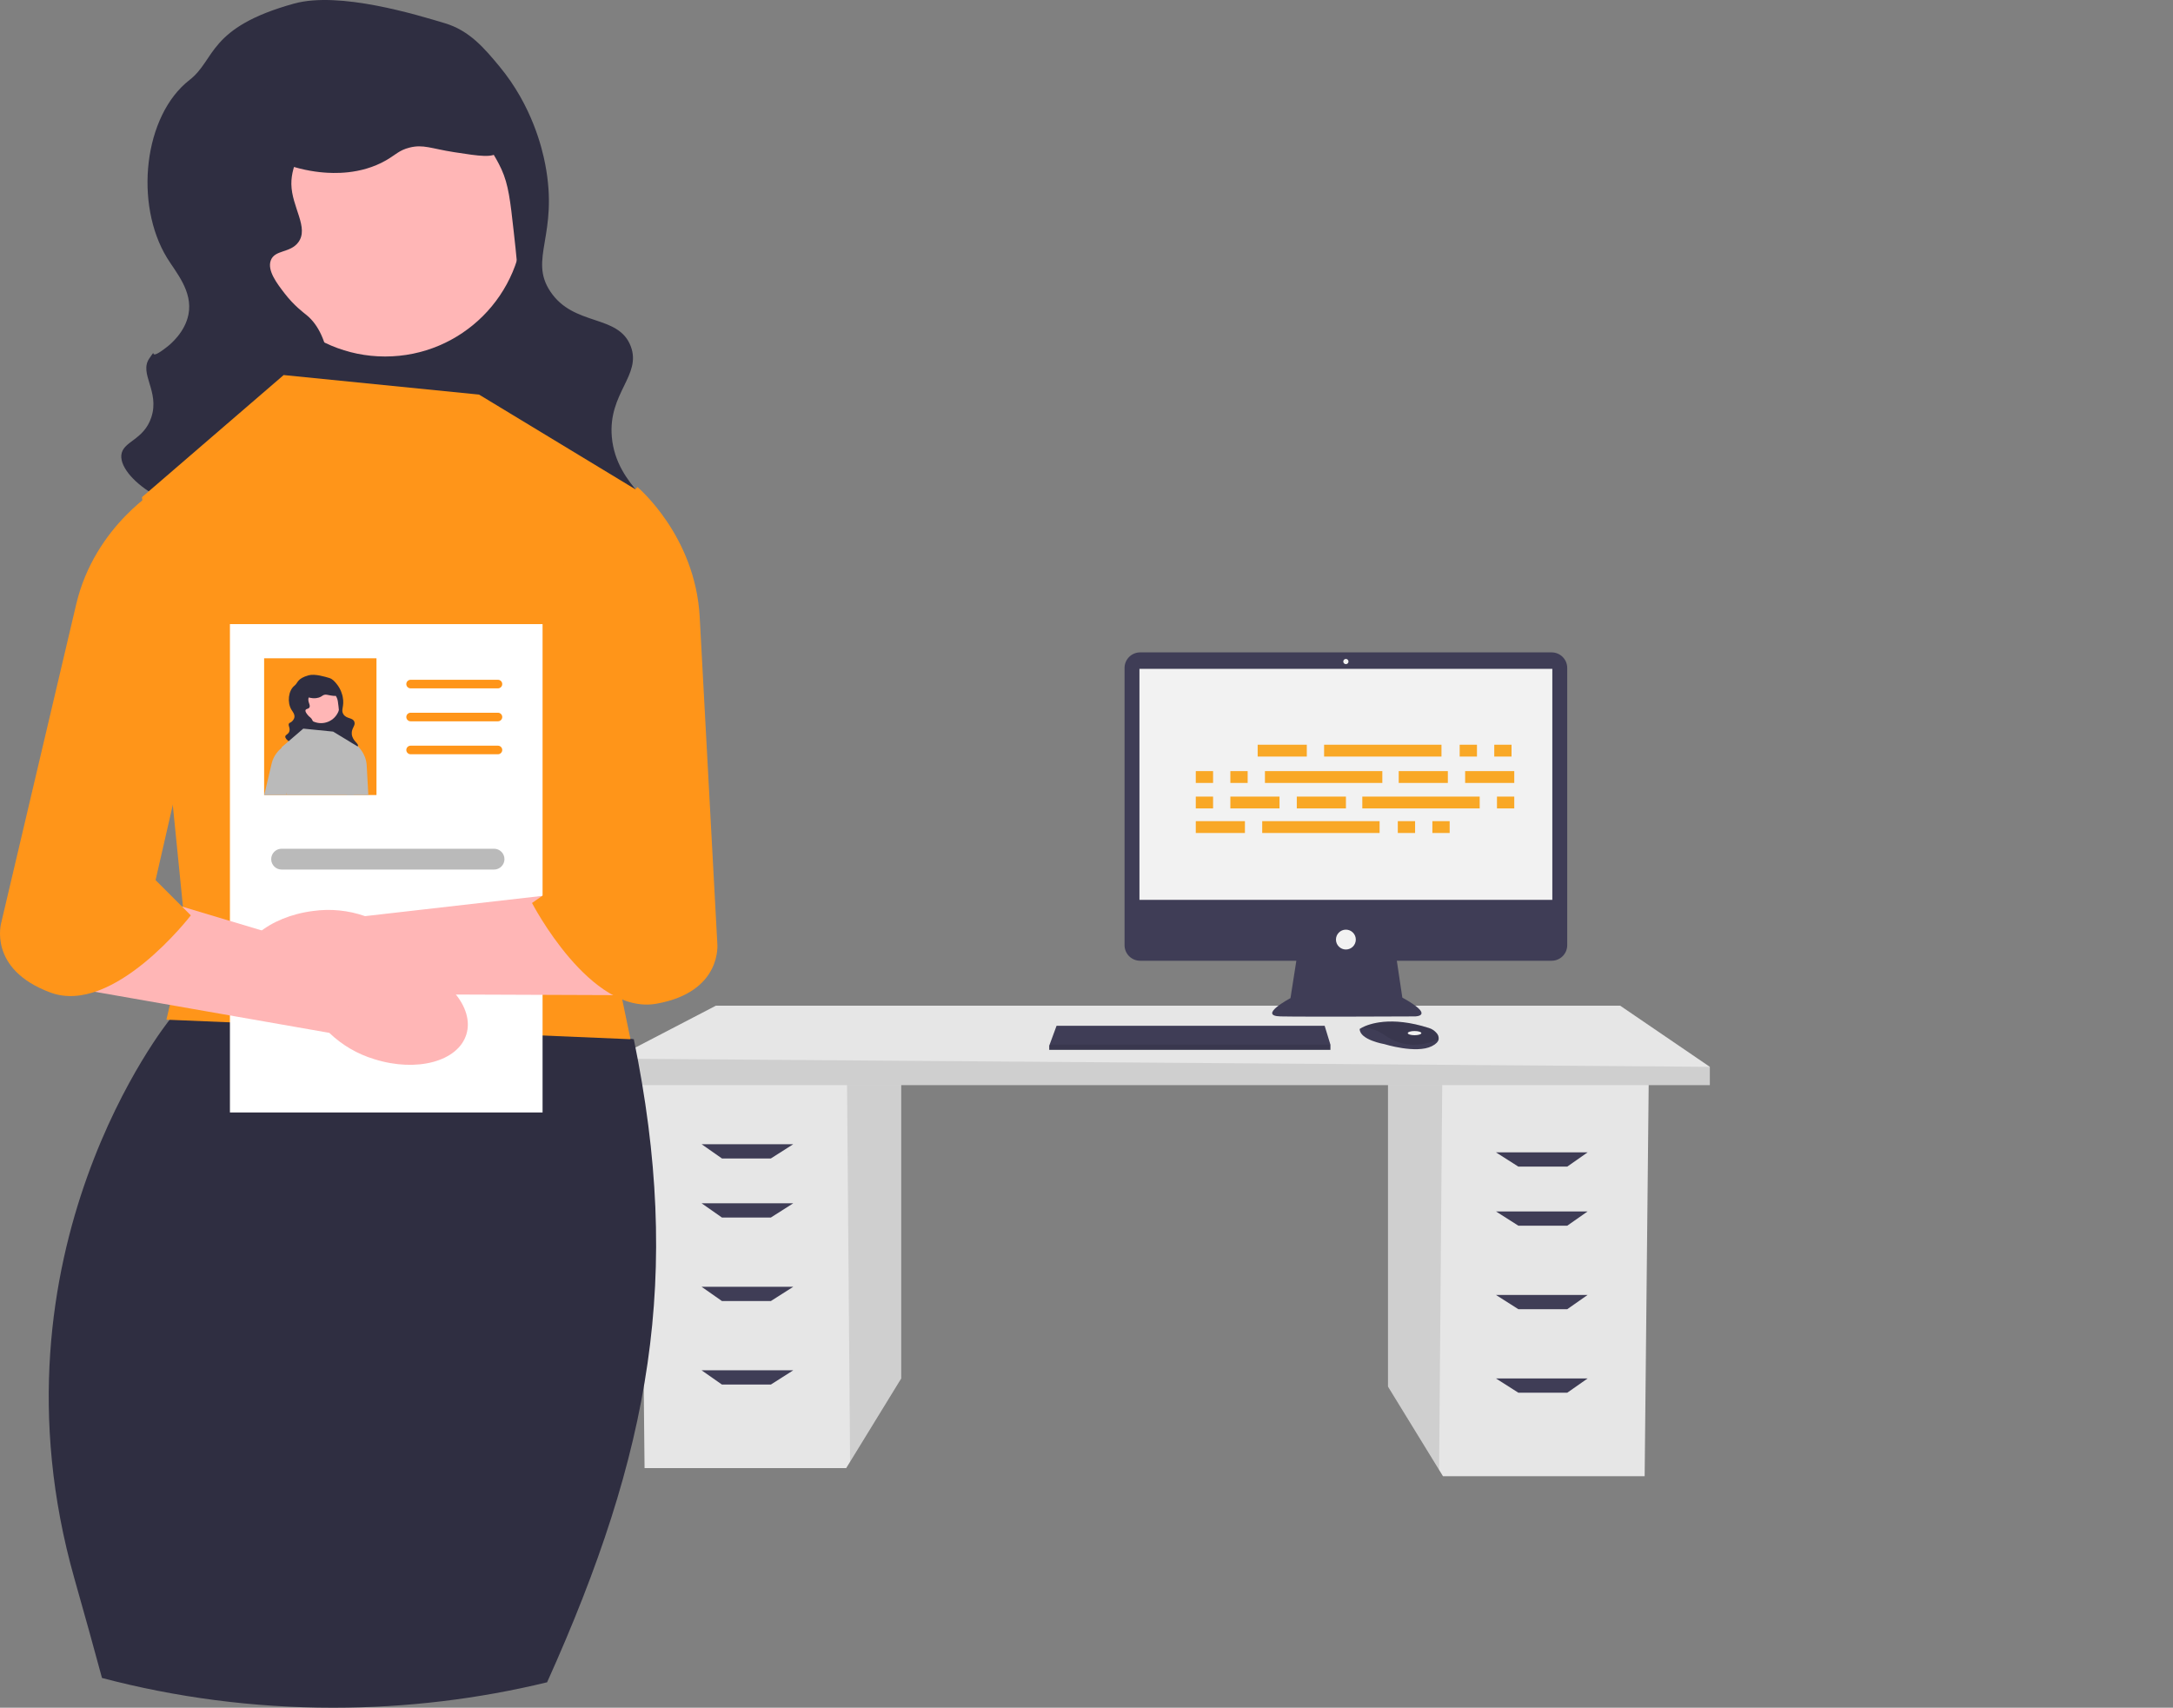 <?xml version="1.0" encoding="UTF-8"?> <svg xmlns="http://www.w3.org/2000/svg" width="453" height="356" viewBox="0 0 453 356" fill="none"><rect x="0" y="0" width="453" height="356" fill="#808080" stroke="none"/> <path d="M289.354 225.365V289.058L300.008 306.42L300.819 307.741H342.856L343.706 225.365H289.354Z" fill="#E6E6E6"></path> <path opacity="0.1" d="M289.354 225.365V289.058L300.008 306.42L300.662 225.365H289.354Z" fill="black"></path> <path d="M187.872 223.666V287.359L177.218 304.722L176.407 306.042H134.37L133.521 223.666H187.872Z" fill="#E6E6E6"></path> <path opacity="0.1" d="M187.871 223.666V287.359L177.217 304.722L176.563 223.666H187.871Z" fill="black"></path> <path d="M356.444 222.393V226.214H128V220.694L149.231 209.654H337.761L356.444 222.393Z" fill="#E6E6E6"></path> <path opacity="0.1" d="M356.444 222.393V226.214H128V220.694L356.444 222.393Z" fill="black"></path> <path d="M160.696 241.5H150.505L146.259 238.528H165.367L160.696 241.5Z" fill="#3F3D56"></path> <path d="M160.696 253.814H150.505L146.259 250.842H165.367L160.696 253.814Z" fill="#3F3D56"></path> <path d="M160.696 271.224H150.505L146.259 268.251H165.367L160.696 271.224Z" fill="#3F3D56"></path> <path d="M160.696 288.633H150.505L146.259 285.661H165.367L160.696 288.633Z" fill="#3F3D56"></path> <path d="M316.53 243.199H326.721L330.967 240.226H311.859L316.53 243.199Z" fill="#3F3D56"></path> <path d="M316.53 255.513H326.721L330.967 252.54H311.859L316.53 255.513Z" fill="#3F3D56"></path> <path d="M316.53 272.922H326.721L330.967 269.95H311.859L316.53 272.922Z" fill="#3F3D56"></path> <path d="M316.53 290.331H326.721L330.967 287.359H311.859L316.53 290.331Z" fill="#3F3D56"></path> <path d="M323.47 136H237.677C237.251 136 236.829 136.084 236.435 136.247C236.042 136.41 235.684 136.649 235.383 136.95C235.082 137.251 234.843 137.609 234.679 138.003C234.516 138.397 234.433 138.818 234.433 139.245V197.037C234.433 197.463 234.516 197.885 234.679 198.278C234.843 198.672 235.082 199.03 235.383 199.331C235.684 199.632 236.042 199.871 236.435 200.034C236.829 200.197 237.251 200.281 237.677 200.281H270.245L269.025 208.071C269.025 208.071 262.052 211.776 266.955 211.885C271.857 211.994 294.955 211.885 294.955 211.885C294.955 211.885 299.422 211.885 292.34 207.962L291.193 200.281H323.47C323.896 200.281 324.318 200.197 324.712 200.034C325.105 199.871 325.463 199.632 325.764 199.331C326.065 199.03 326.304 198.672 326.468 198.278C326.631 197.885 326.714 197.463 326.714 197.037V139.245C326.714 138.818 326.631 138.397 326.468 138.003C326.304 137.609 326.065 137.251 325.764 136.95C325.463 136.649 325.105 136.41 324.712 136.247C324.318 136.084 323.896 136 323.47 136V136Z" fill="#3F3D56"></path> <path d="M323.61 139.432H237.538V187.588H323.61V139.432Z" fill="#F2F2F2"></path> <path d="M280.574 138.451C280.875 138.451 281.119 138.207 281.119 137.907C281.119 137.606 280.875 137.362 280.574 137.362C280.273 137.362 280.029 137.606 280.029 137.907C280.029 138.207 280.273 138.451 280.574 138.451Z" fill="#F2F2F2"></path> <path d="M280.574 197.939C281.717 197.939 282.644 197.012 282.644 195.869C282.644 194.725 281.717 193.799 280.574 193.799C279.431 193.799 278.504 194.725 278.504 195.869C278.504 197.012 279.431 197.939 280.574 197.939Z" fill="#F2F2F2"></path> <path d="M277.347 217.768V218.858H218.731V217.986L218.812 217.768L220.257 213.846H276.149L277.347 217.768Z" fill="#3F3D56"></path> <path d="M299.905 216.701C299.798 217.158 299.395 217.639 298.485 218.095C295.216 219.729 288.57 217.659 288.57 217.659C288.57 217.659 283.449 216.787 283.449 214.499C283.593 214.401 283.743 214.312 283.898 214.232C285.272 213.505 289.829 211.711 297.908 214.308C298.503 214.495 299.034 214.844 299.443 215.315C299.624 215.493 299.761 215.711 299.841 215.952C299.921 216.193 299.943 216.45 299.905 216.701Z" fill="#3F3D56"></path> <path opacity="0.1" d="M299.905 216.701C295.904 218.234 292.338 218.349 288.678 215.807C287.294 214.784 285.619 214.232 283.897 214.232C285.272 213.505 289.828 211.711 297.907 214.308C298.502 214.495 299.034 214.844 299.443 215.315C299.624 215.493 299.76 215.711 299.84 215.952C299.921 216.193 299.943 216.45 299.905 216.701Z" fill="black"></path> <path d="M294.889 215.807C295.671 215.807 296.305 215.612 296.305 215.371C296.305 215.13 295.671 214.935 294.889 214.935C294.107 214.935 293.473 215.13 293.473 215.371C293.473 215.612 294.107 215.807 294.889 215.807Z" fill="#F2F2F2"></path> <path opacity="0.1" d="M277.347 217.768V218.858H218.731V217.986L218.812 217.768H277.347Z" fill="black"></path> <path d="M272.426 155.248H262.183V157.714H272.426V155.248Z" fill="#F9A826"></path> <path d="M307.899 155.248H304.295V157.714H307.899V155.248Z" fill="#F9A826"></path> <path d="M315.107 155.248H311.503V157.714H315.107V155.248Z" fill="#F9A826"></path> <path d="M300.501 155.248H276.03V157.714H300.501V155.248Z" fill="#F9A826"></path> <path d="M259.527 171.182H249.283V173.648H259.527V171.182Z" fill="#F9A826"></path> <path d="M295 171.182H291.396V173.648H295V171.182Z" fill="#F9A826"></path> <path d="M302.208 171.182H298.604V173.648H302.208V171.182Z" fill="#F9A826"></path> <path d="M287.601 171.182H263.131V173.648H287.601V171.182Z" fill="#F9A826"></path> <path d="M301.828 160.749H291.585V163.215H301.828V160.749Z" fill="#F9A826"></path> <path d="M315.676 160.749H305.433V163.215H315.676V160.749Z" fill="#F9A826"></path> <path d="M252.887 160.749H249.283V163.215H252.887V160.749Z" fill="#F9A826"></path> <path d="M260.096 160.749H256.492V163.215H260.096V160.749Z" fill="#F9A826"></path> <path d="M288.171 160.749H263.7V163.215H288.171V160.749Z" fill="#F9A826"></path> <path d="M280.582 166.061H270.339V168.527H280.582V166.061Z" fill="#F9A826"></path> <path d="M266.736 166.061H256.492V168.527H266.736V166.061Z" fill="#F9A826"></path> <path d="M252.887 166.061H249.283V168.527H252.887V166.061Z" fill="#F9A826"></path> <path d="M315.676 166.061H312.072V168.527H315.676V166.061Z" fill="#F9A826"></path> <path d="M308.468 166.061H283.997V168.527H308.468V166.061Z" fill="#F9A826"></path> <g clip-path="url(#clip0_417_620)"> <path d="M110.318 42.21L51.563 49.128L58.126 104.826L116.88 97.908L110.318 42.21Z" fill="#2F2E41"></path> <path d="M80.288 74.317C96.219 74.317 109.134 61.407 109.134 45.481C109.134 29.555 96.219 16.644 80.288 16.644C64.357 16.644 51.442 29.555 51.442 45.481C51.442 61.407 64.357 74.317 80.288 74.317Z" fill="#FFB6B6"></path> <path d="M61.27 0.755H61.27C43.294 5.744 44.969 12.442 39.522 16.663C29.926 24.1 27.967 42.542 34.819 53.753C36.649 56.748 40.231 60.707 39.289 65.547C38.566 69.263 35.515 71.764 34.94 72.22C30.236 75.948 33.111 71.833 31.127 74.722C28.937 77.911 33.338 81.534 31.545 86.994C29.956 91.835 25.52 91.964 25.29 94.918C24.893 100.004 37.342 108.67 49.246 106.471C59.845 104.514 66.716 94.553 68.372 85.738C69.481 79.834 69.094 69.948 63.959 65.723C63.239 65.13 61.295 63.719 59.311 61.136C57.741 59.093 55.673 56.403 56.45 54.286C57.276 52.031 60.464 52.792 62.17 50.532C64.484 47.468 60.801 43.186 60.738 38.38C60.632 30.242 70.886 19.232 83.141 19.314C97.044 19.407 103.825 33.71 104.536 35.276C106.011 38.523 106.374 41.79 107.1 48.322C108.143 57.697 108.795 63.573 106.567 69.947C103.362 79.114 97.867 78.811 97.094 85.436C95.89 95.766 108.312 104.536 109.73 105.51C120.239 112.737 134.922 113.553 136.903 109.498C138.689 105.844 128.472 101.691 127.545 91.092C126.743 81.907 133.823 78.244 131.476 72.148C128.892 65.437 119.639 68.126 114.73 60.772C110.147 53.907 116.529 49.047 113.653 34.203C113.045 31.063 110.979 22.089 104.057 13.771C101.007 10.107 97.906 6.381 92.734 4.837C86.943 3.109 70.779 -1.884 61.27 0.755L61.27 0.755L61.27 0.755Z" fill="#2F2E41"></path> <path d="M52.097 27.503C53.58 33.687 63.361 35.651 67.473 35.96C69.214 36.092 75.099 36.534 80.523 33.397C82.527 32.237 83.2 31.323 85.349 30.775C88.259 30.034 89.88 30.983 94.705 31.727C100.069 32.555 102.752 32.969 103.941 31.666C105.886 29.536 103.5 23.598 100.483 19.753C94.906 12.642 86.071 11.277 81.95 10.641C77.242 9.913 67.687 8.437 59.783 14.277C58.726 15.058 50.592 21.221 52.097 27.503H52.097L52.097 27.503Z" fill="#2F2E41"></path> <path d="M114.053 350.698C99.749 354.166 84.806 356 69.437 356C52.79 356 36.638 353.85 21.262 349.798C19.586 343.596 17.683 336.728 15.526 329.131C-3.828 260.923 35.381 212.564 35.381 212.564L45.054 204.934L132.129 216.637C142.263 266.026 135.667 302.675 114.053 350.698L114.053 350.698V350.698Z" fill="#2F2E41"></path> <path d="M99.869 82.257L59.134 78.184L29.602 103.636L38.767 195.26L34.693 212.567L131.439 216.639L126.347 192.206L133.475 102.618L99.869 82.257Z" fill="#FF9519"></path> <path d="M113.108 130.105H47.933V231.91H113.108V130.105Z" fill="white"></path> <path d="M103.808 143.498H85.597C85.105 143.498 84.704 143.098 84.704 142.605C84.704 142.113 85.105 141.712 85.597 141.712H103.808C104.301 141.712 104.702 142.113 104.702 142.605C104.702 143.098 104.301 143.498 103.808 143.498Z" fill="#FF9519"></path> <path d="M103.808 150.366H85.597C85.105 150.366 84.704 149.966 84.704 149.473C84.704 148.981 85.105 148.58 85.597 148.58H103.808C104.301 148.58 104.702 148.981 104.702 149.473C104.702 149.966 104.301 150.366 103.808 150.366Z" fill="#FF9519"></path> <path d="M103.808 157.235H85.597C85.105 157.235 84.704 156.834 84.704 156.342C84.704 155.849 85.105 155.449 85.597 155.449H103.808C104.301 155.449 104.702 155.849 104.702 156.342C104.702 156.834 104.301 157.235 103.808 157.235Z" fill="#FF9519"></path> <path d="M102.991 181.273H58.707C57.51 181.273 56.535 180.299 56.535 179.102C56.535 177.905 57.51 176.93 58.707 176.93H102.991C104.188 176.93 105.163 177.905 105.163 179.102C105.163 180.299 104.188 181.273 102.991 181.273Z" fill="#BABABA"></path> <path d="M78.079 220.814C86.89 223.575 95.457 221.268 97.213 215.662C98.97 210.056 93.251 203.275 84.437 200.515C80.931 199.364 77.2 199.069 73.557 199.655L36.077 188.429L12.29 205.441L68.651 215.312C71.309 217.873 74.542 219.759 78.079 220.814V220.814Z" fill="#FFB6B6"></path> <path d="M33.441 101.599C33.441 101.599 19.785 109.4 15.883 125.977L0.277 192.283C0.277 192.283 -2.649 202.034 10.519 206.91C23.687 211.785 39.781 190.821 39.781 190.821L32.431 183.473L46.609 121.589L33.441 101.599V101.599L33.441 101.599Z" fill="#FF9519"></path> <path d="M67.92 211.014C58.761 212.178 50.735 208.397 49.994 202.57C49.254 196.742 56.079 191.076 65.242 189.912C68.896 189.397 72.62 189.764 76.103 190.983L114.976 186.539L135.39 207.477L78.171 207.26C75.103 209.312 71.588 210.599 67.92 211.014Z" fill="#FFB6B6"></path> <path d="M132.884 101.534C132.884 101.534 144.95 111.62 145.867 128.624L149.535 196.643C149.535 196.643 150.696 206.757 136.874 209.235C123.053 211.713 110.908 188.24 110.908 188.24L119.439 182.303L116.397 118.89L132.884 101.534H132.884H132.884Z" fill="#FF9519"></path> <path d="M78.484 137.231H55.062V165.737H78.484V137.231Z" fill="#FF9519"></path> <path d="M61.314 158.509L59.705 165.553L59.665 165.737H55.082C55.632 163.416 56.314 160.545 56.63 159.17C57.027 157.501 58.066 156.422 58.728 155.882C59.064 155.587 59.308 155.454 59.308 155.454L61.315 158.509H61.314H61.314Z" fill="#BABABA"></path> <path d="M76.783 165.737H72.323L71.956 158.091L74.4 155.515L74.471 155.444C74.471 155.444 76.315 156.981 76.447 159.577C76.518 160.87 76.661 163.466 76.783 165.737H76.783Z" fill="#BABABA"></path> <path d="M70.999 146.395L63.032 147.333L63.922 154.885L71.889 153.947L70.999 146.395Z" fill="#2F2E41"></path> <path d="M66.928 150.748C69.088 150.748 70.839 148.998 70.839 146.838C70.839 144.679 69.088 142.928 66.928 142.928C64.768 142.928 63.017 144.679 63.017 146.838C63.017 148.998 64.768 150.748 66.928 150.748Z" fill="#FFB6B6"></path> <path d="M64.349 140.774H64.349C61.911 141.45 62.138 142.358 61.4 142.931C60.099 143.939 59.833 146.44 60.762 147.96C61.01 148.366 61.496 148.903 61.368 149.559C61.27 150.063 60.856 150.402 60.779 150.464C60.141 150.97 60.531 150.412 60.261 150.803C59.965 151.236 60.561 151.727 60.318 152.467C60.103 153.124 59.501 153.141 59.47 153.542C59.416 154.231 61.104 155.407 62.718 155.108C64.156 154.843 65.087 153.492 65.312 152.297C65.462 151.496 65.41 150.156 64.713 149.583C64.616 149.503 64.352 149.311 64.083 148.961C63.87 148.684 63.59 148.319 63.695 148.032C63.807 147.727 64.239 147.83 64.471 147.523C64.785 147.108 64.285 146.527 64.277 145.876C64.262 144.772 65.653 143.279 67.314 143.29C69.2 143.303 70.119 145.242 70.216 145.455C70.415 145.895 70.465 146.338 70.563 147.224C70.704 148.495 70.793 149.292 70.491 150.156C70.056 151.399 69.311 151.358 69.206 152.256C69.043 153.657 70.728 154.846 70.92 154.978C72.345 155.958 74.336 156.069 74.604 155.519C74.846 155.023 73.461 154.46 73.335 153.023C73.227 151.778 74.187 151.281 73.868 150.454C73.518 149.544 72.263 149.909 71.598 148.912C70.976 147.981 71.842 147.322 71.452 145.309C71.369 144.883 71.089 143.666 70.15 142.539C69.737 142.042 69.316 141.537 68.615 141.327C67.83 141.093 65.638 140.416 64.349 140.774L64.349 140.774H64.349Z" fill="#2F2E41"></path> <path d="M63.105 144.401C63.306 145.239 64.632 145.505 65.19 145.547C65.426 145.565 66.224 145.625 66.96 145.2C67.231 145.043 67.323 144.919 67.614 144.844C68.008 144.744 68.228 144.872 68.883 144.973C69.61 145.086 69.974 145.142 70.135 144.965C70.399 144.676 70.075 143.871 69.666 143.35C68.91 142.386 67.712 142.201 67.153 142.114C66.515 142.016 65.219 141.815 64.147 142.607C64.004 142.713 62.901 143.549 63.105 144.401H63.105H63.105Z" fill="#2F2E41"></path> <path d="M74.563 155.617L73.758 165.737H59.715L59.705 165.553L58.727 155.882L58.717 155.77L61.69 153.215L62.607 152.421L63.228 151.891L64.827 152.054L69.43 152.512H69.44L70.988 153.449L73.3 154.854L74.4 155.515L74.563 155.617Z" fill="#BABABA"></path> </g> <defs> <clipPath id="clip0_417_620"> <rect width="453" height="356" fill="white"></rect> </clipPath> </defs> </svg> 
